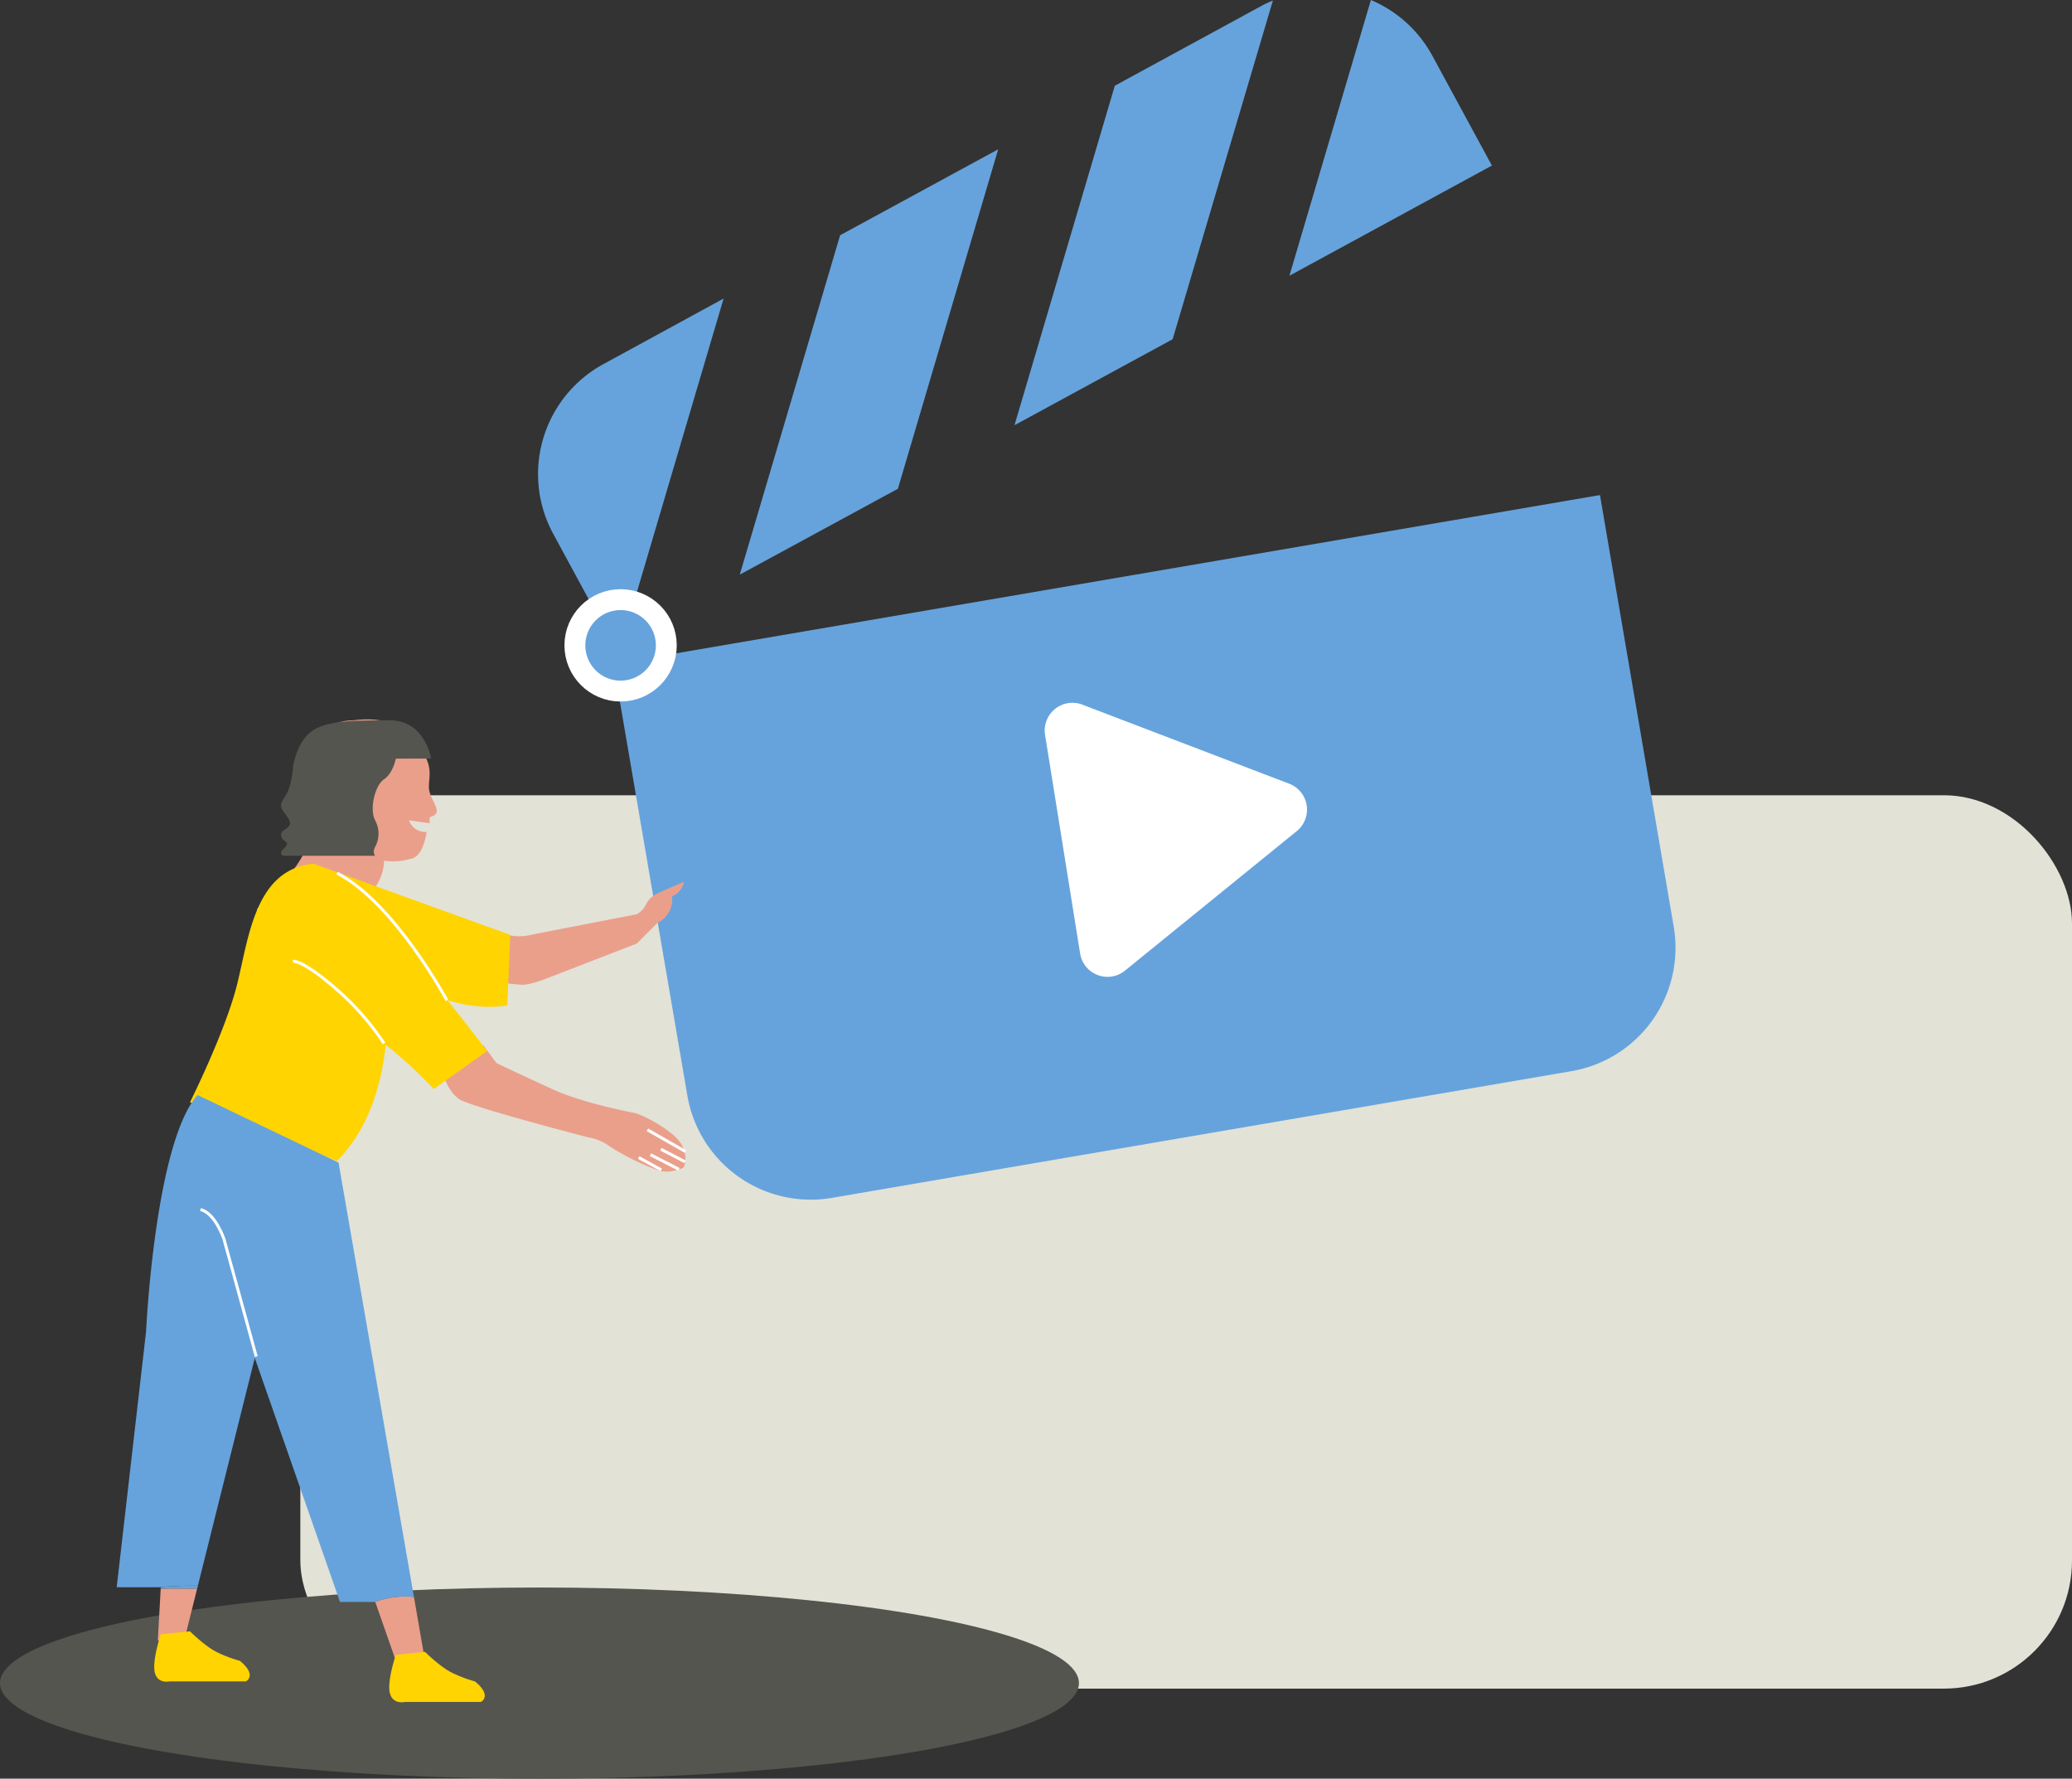 <svg xmlns="http://www.w3.org/2000/svg" viewBox="0 0 695.22 596.67"><rect x="0" y="0" width="695.22" height="596.67" fill="#333333" stroke="none"/><defs><style>.cls-1{fill:#e2e2d7;}.cls-2{fill:#55554f;}.cls-3,.cls-5{fill:#66a3dc;}.cls-4{fill:#fff;}.cls-5,.cls-8{stroke:#fff;stroke-miterlimit:10;}.cls-5{stroke-width:7px;}.cls-6{fill:#ea9f8b;}.cls-7{fill:#ffd400;}.cls-8{fill:none;}</style></defs><title>claqueta</title><g id="Capa_4" data-name="Capa 4"><rect class="cls-1" x="100.77" y="266.77" width="594.45" height="299.69" rx="43"/><ellipse class="cls-2" cx="181.01" cy="564.61" rx="181.01" ry="32.07"/></g><g id="Capa_1" data-name="Capa 1"><path class="cls-3" d="M377.57,163.83l-33.39,113-.27.89-3.51,1.91-20-36.88a42,42,0,0,1,16.83-56.92Zm318.8,210.73A42,42,0,0,1,662.09,423L413.87,465.52a42,42,0,0,1-48.45-34.28l-24.8-144.8,331-56.68ZM469.71,113.75l-33.4,113-.26.89L383,256.44l33.4-112.95.26-.89,53.12-28.88Zm92.16-49.88L528.5,176.59l-.27.89-53.06,28.85,33.4-113,.26-.89,49.61-27A35.75,35.75,0,0,1,561.87,63.87Zm5.55,92.31,27.34-92.5a42.11,42.11,0,0,1,20.6,18.67l20,36.87Z" transform="translate(-134.78 -63.68)"/><path class="cls-4" d="M569.88,342.48,512.2,389.32a9.3,9.3,0,0,1-15-5.75L485.43,310.2a9.3,9.3,0,0,1,12.5-10.15l69.41,26.53A9.29,9.29,0,0,1,569.88,342.48Z" transform="translate(-134.78 -63.68)"/><circle class="cls-5" cx="208.23" cy="216.49" r="15.34"/></g><g id="Capa_3" data-name="Capa 3"><path class="cls-6" d="M273.67,599.39a29.57,29.57,0,0,0-13.11,1.67h.13l6.9,19.72a11.09,11.09,0,0,0,9.36-2.47Z" transform="translate(-134.78 -63.68)"/><path class="cls-6" d="M240,342.78s-4,10.84-8.88,14.78l28.59,4.93a16.07,16.07,0,0,0,3.95-10.84Z" transform="translate(-134.78 -63.68)"/><path class="cls-6" d="M253.3,305.32s11.83-2,17.74,3.94,7.89,9.86,7.89,13.8-1,4.93,1,8.87,2,4.93-1,5.92v2l-6.9-1s1,3.95,5.91,3.95c0,0-1,7.88-4.93,8.87s-9.86,3-25.63-4.93-10.84-29.57-10.84-29.57S241.47,305.32,253.3,305.32Z" transform="translate(-134.78 -63.68)"/><path class="cls-2" d="M279.42,318.13s-2-12.81-13.8-12.81-21.69,0-26.62,3.94-5.91,11.83-5.91,11.83a27.43,27.43,0,0,1-1,5.91c-1,3.95-3,4.93-3,6.9s3,4,3,5.92-3,2-3,3.94,2,2,2,3-2,2-2,3a1,1,0,0,0,1,1h30.56s-1-1,0-3a9.25,9.25,0,0,0,0-8.88c-2-3.94,0-11.83,3-13.8s3.94-6.9,3.94-6.9Z" transform="translate(-134.78 -63.68)"/><path class="cls-6" d="M305.05,377.28a16.65,16.65,0,0,0,7.89,0c4.93-1,35.49-6.9,35.49-6.9a7.36,7.36,0,0,0,2.95-3,7.71,7.71,0,0,1,3.95-3.94c2-1,8.87-3.94,8.87-3.94s0,2.95-3.94,4.92a8.67,8.67,0,0,1-4.93,8.88l-6.9,6.9-30.56,11.83s-4.93,2-7.89,2a52.89,52.89,0,0,1-7.89-1Z" transform="translate(-134.78 -63.68)"/><path class="cls-6" d="M283.79,424.94s1.41,4.83,5,7.41,43.45,12.89,43.45,12.89a16.42,16.42,0,0,1,7.1,3,81.78,81.78,0,0,0,16.46,8.08c4,1.26,8.36-1,8.36-1s1.71-3.11-.57-7.48-11.64-9.5-15.63-10.75c0,0-17.25-3.22-27.48-7.88s-19.12-8.92-19.12-8.92l-4.44-6Z" transform="translate(-134.78 -63.68)"/><path class="cls-7" d="M267.59,618.81s-3,8.87-2,12.81,4.93,3,4.93,3h25.63s3.94-2-2-6.9a43.7,43.7,0,0,1-7.89-3c-3.94-2-8.87-6.9-8.87-6.9Z" transform="translate(-134.78 -63.68)"/><path class="cls-7" d="M306,377.28l-1,23.66s-8.87,2-20.7-2a19.83,19.83,0,0,0-19.72,3.94s2,31.55-16.76,50.28l-49.29-19.72s11.83-23.66,15.78-39.43,6-38.77,25.69-40.58Z" transform="translate(-134.78 -63.68)"/><path class="cls-7" d="M221.05,368.74s6.88-10.26,22.8-7.46,54.34,55,54.34,55L280.33,429s-18-19.52-31.28-23.69C249.05,405.28,219.24,390.82,221.05,368.74Z" transform="translate(-134.78 -63.68)"/><path class="cls-3" d="M188.72,596.13l0,.5h12.22l.25-1a119.48,119.48,0,0,0-12.66.49Z" transform="translate(-134.78 -63.68)"/><path class="cls-6" d="M187.74,613.88a11.52,11.52,0,0,0,8.87,0l4.31-17.25H188.7Z" transform="translate(-134.78 -63.68)"/><path class="cls-3" d="M248.37,453.68,201.05,431c-14.3,16.26-17.26,79.36-17.26,79.36l-9.85,85.76h14.57a119.48,119.48,0,0,1,12.66-.49l19.1-76.4,28.59,81.82h11.7a29.57,29.57,0,0,1,13.11-1.67Z" transform="translate(-134.78 -63.68)"/><path class="cls-7" d="M188.72,611.91s-2.95,8.87-2,12.81,4.93,3,4.93,3h25.63s3.95-2-2-6.9a44,44,0,0,1-7.89-3c-3.94-2-8.87-6.9-8.87-6.9Z" transform="translate(-134.78 -63.68)"/><path class="cls-8" d="M220.76,518.75l-10.84-39.44s-3-8.87-7.89-9.86" transform="translate(-134.78 -63.68)"/><path class="cls-8" d="M233.09,386.15s3.19-.54,14.15,9a89.8,89.8,0,0,1,16.41,18.57" transform="translate(-134.78 -63.68)"/><path class="cls-8" d="M284.74,399.26s-17.58-32.71-36.87-42.68" transform="translate(-134.78 -63.68)"/><line class="cls-8" x1="221.87" y1="392.45" x2="214.31" y2="388.31"/><line class="cls-8" x1="227.8" y1="392.25" x2="218.27" y2="387.36"/><line class="cls-8" x1="229.86" y1="389.72" x2="221.76" y2="385.53"/><line class="cls-8" x1="229.98" y1="386.28" x2="217.23" y2="379"/></g></svg>
